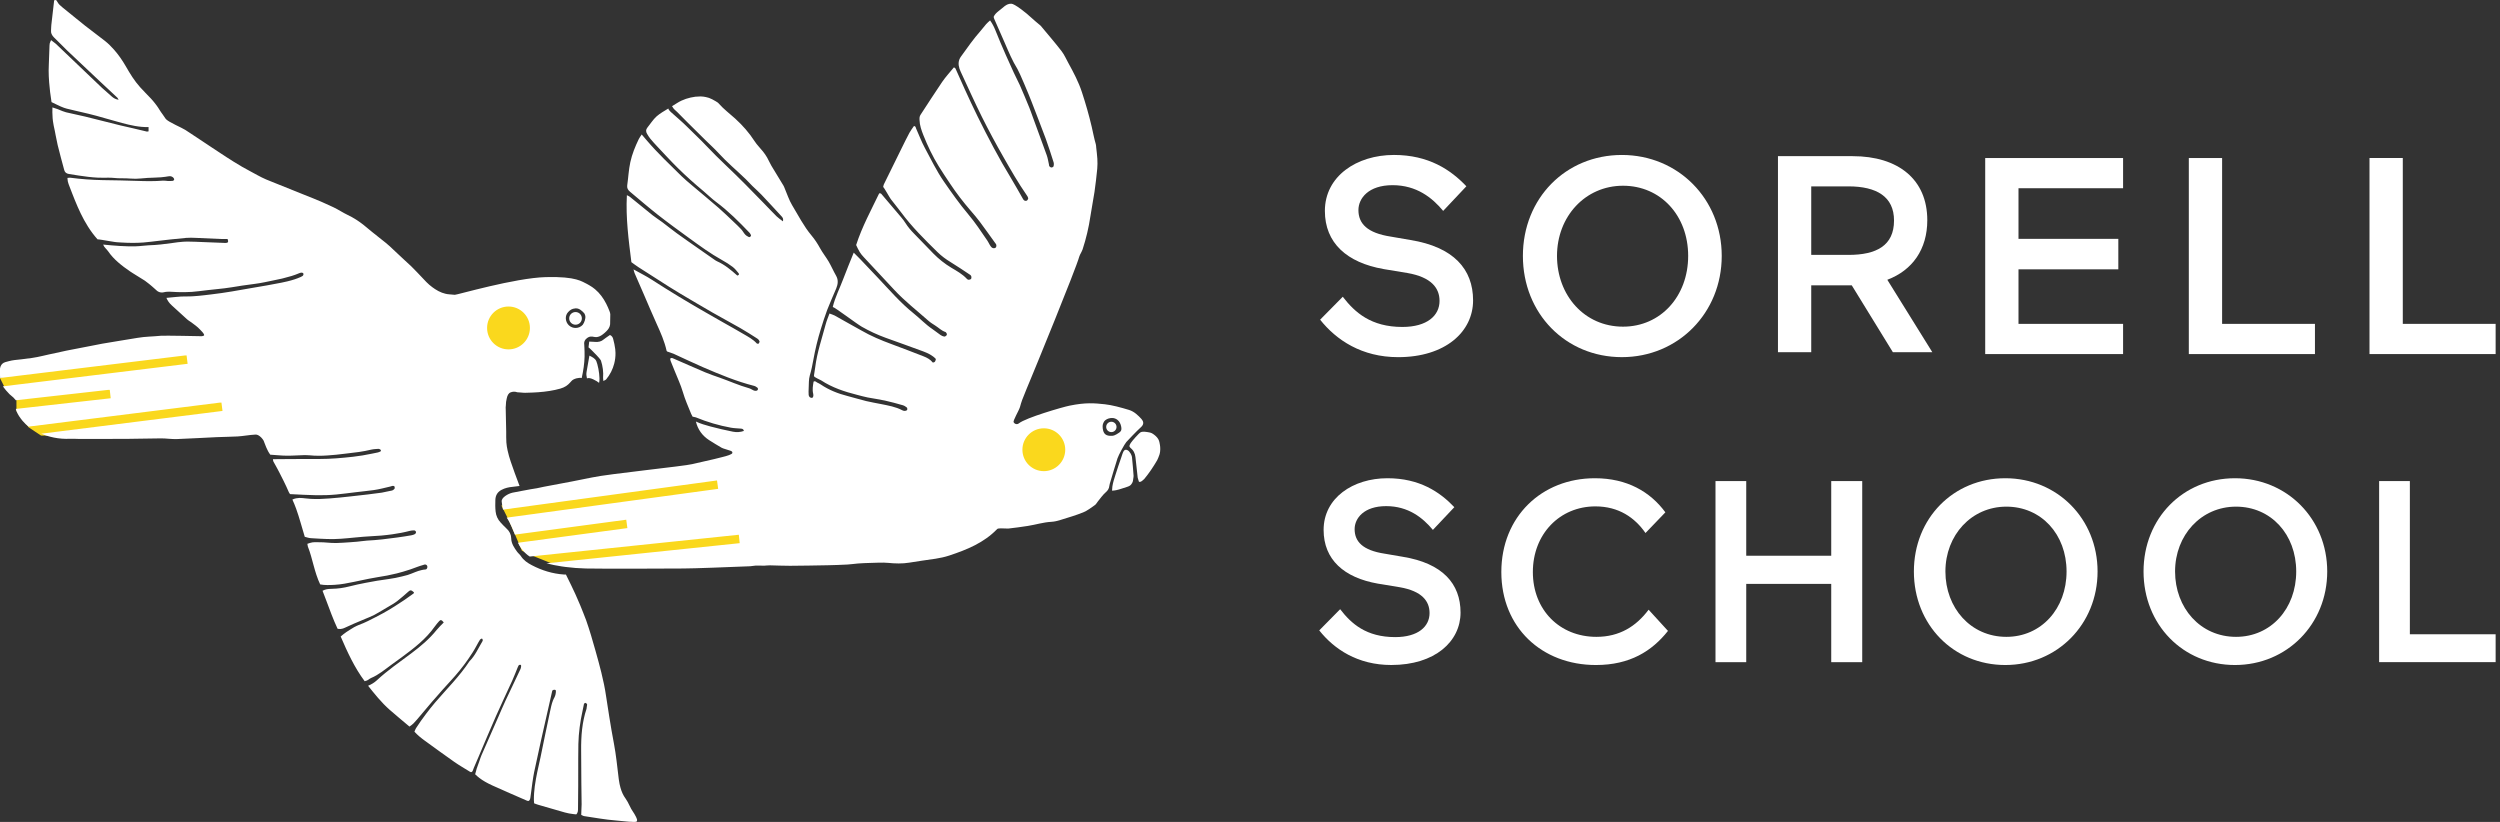 <svg xmlns="http://www.w3.org/2000/svg" width="146" height="48" viewBox="0 0 146 48" fill="none"><rect x="0" y="0" width="146" height="48" fill="#333333" stroke="none"/><g clip-path="url(#clip0_40_3328)"><circle cx="60.96" cy="26.88" r="1.92" fill="#FAD81D"></circle><circle cx="29.76" cy="19.68" r="1.92" fill="#FAD81D"></circle><path d="M29.76 30.48L29.28 29.52L42.48 27.6L46.32 30.72L42.24 32.64L32.16 32.88L30.96 32.4L30.48 32.16L29.76 30.48Z" fill="#FAD81D"></path><path d="M0 22.08L1.68 21.36L7.68 20.16L11.04 20.4L13.68 20.88L15.12 22.8L14.4 25.2L2.4 25.44L1.68 24.96L0.96 24V23.28L0.24 22.56L0 22.08Z" fill="#FAD81D"></path><path d="M80.802 15.713C78.663 15.338 77.373 14.194 77.373 12.317C77.373 10.291 79.234 9.049 81.406 9.049C83.431 9.049 84.722 9.915 85.636 10.879L84.281 12.317C83.644 11.548 82.73 10.814 81.325 10.814C79.92 10.814 79.332 11.582 79.332 12.268C79.332 13.052 79.838 13.607 81.228 13.819L82.37 14.016C84.885 14.424 86.028 15.714 86.028 17.543C86.028 19.372 84.412 20.858 81.652 20.858C79.528 20.858 78.043 19.862 77.095 18.67L78.418 17.33C79.12 18.245 80.068 19.094 81.897 19.094C83.351 19.094 84.069 18.424 84.069 17.575C84.069 16.824 83.595 16.187 82.191 15.943L80.802 15.714V15.713Z" fill="white"></path><path d="M94.784 19.077C96.988 19.077 98.589 17.297 98.589 14.945C98.589 12.593 96.988 10.847 94.784 10.847C92.58 10.847 90.929 12.643 90.929 14.945C90.929 17.247 92.53 19.077 94.784 19.077ZM94.718 9.05C98.001 9.05 100.549 11.615 100.549 14.946C100.549 18.276 98.001 20.857 94.718 20.857C91.436 20.857 88.937 18.31 88.937 14.946C88.937 11.581 91.436 9.05 94.718 9.05Z" fill="white"></path><path d="M105.776 10.884V14.886H107.949C109.582 14.886 110.611 14.346 110.611 12.877C110.611 11.488 109.599 10.884 107.949 10.884H105.776ZM108.145 16.665H105.776V20.569H103.833V9.12H108.194C110.856 9.12 112.554 10.476 112.554 12.86C112.554 14.559 111.688 15.784 110.219 16.339L112.848 20.569H110.544L108.144 16.665H108.145Z" fill="white"></path><path d="M115.936 9.229H123.988V10.993H117.88V13.949H123.71V15.729H117.88V18.914H123.988V20.678H115.936V9.229Z" fill="white"></path><path d="M127.827 9.229H129.771V18.914H135.193V20.678H127.827V9.229Z" fill="white"></path><path d="M138.379 9.229H140.323V18.914H145.745V20.678H138.379V9.229Z" fill="white"></path><path d="M80.467 34.084C78.49 33.737 77.299 32.681 77.299 30.946C77.299 29.075 79.019 27.929 81.025 27.929C82.897 27.929 84.089 28.728 84.933 29.619L83.681 30.946C83.092 30.237 82.248 29.558 80.951 29.558C79.653 29.558 79.11 30.267 79.11 30.901C79.11 31.625 79.578 32.138 80.86 32.334L81.917 32.515C84.24 32.892 85.296 34.084 85.296 35.773C85.296 37.462 83.802 38.836 81.252 38.836C79.29 38.836 77.918 37.916 77.044 36.815L78.265 35.577C78.913 36.422 79.789 37.207 81.479 37.207C82.821 37.207 83.486 36.588 83.486 35.804C83.486 35.11 83.048 34.522 81.751 34.295L80.468 34.084H80.467Z" fill="white"></path><path d="M97.409 36.846C96.475 38.022 95.192 38.837 93.201 38.837C90.032 38.837 87.678 36.634 87.678 33.406C87.678 30.177 90.032 27.929 93.14 27.929C95.011 27.929 96.369 28.712 97.258 29.92L96.097 31.128C95.479 30.238 94.543 29.573 93.171 29.573C91.089 29.573 89.519 31.188 89.519 33.406C89.519 35.623 91.089 37.192 93.231 37.192C94.588 37.192 95.554 36.573 96.279 35.607L97.41 36.845L97.409 36.846Z" fill="white"></path><path d="M106.944 34.099H101.98V38.671H100.185V28.095H101.98V32.455H106.944V28.095H108.754V38.671H106.944V34.099Z" fill="white"></path><path d="M117.172 37.192C119.209 37.192 120.687 35.548 120.687 33.375C120.687 31.202 119.209 29.588 117.172 29.588C115.136 29.588 113.612 31.248 113.612 33.375C113.612 35.503 115.09 37.192 117.172 37.192ZM117.111 27.929C120.144 27.929 122.498 30.297 122.498 33.375C122.498 36.453 120.144 38.837 117.111 38.837C114.079 38.837 111.771 36.484 111.771 33.375C111.771 30.267 114.079 27.929 117.111 27.929Z" fill="white"></path><path d="M130.584 37.192C132.621 37.192 134.099 35.548 134.099 33.375C134.099 31.202 132.621 29.588 130.584 29.588C128.548 29.588 127.024 31.248 127.024 33.375C127.024 35.503 128.502 37.192 130.584 37.192ZM130.523 27.929C133.555 27.929 135.91 30.297 135.91 33.375C135.91 36.453 133.556 38.837 130.523 38.837C127.49 38.837 125.183 36.484 125.183 33.375C125.183 30.267 127.491 27.929 130.523 27.929Z" fill="white"></path><path d="M138.941 28.095H140.736V37.041H145.745V38.67H138.941V28.095Z" fill="white"></path><path d="M65.199 25.367C65.124 25.411 65.034 25.448 64.947 25.452C64.579 25.474 64.436 25.335 64.399 25.012C64.377 24.814 64.413 24.739 64.478 24.619C64.501 24.584 64.531 24.556 64.562 24.531C64.669 24.448 64.814 24.411 64.942 24.411C65.171 24.409 65.399 24.56 65.471 24.884C65.534 25.164 65.452 25.219 65.199 25.367ZM60.959 27.515C60.269 27.515 59.709 26.956 59.709 26.264C59.709 25.572 60.269 25.013 60.959 25.013C61.65 25.013 62.21 25.573 62.21 26.264C62.21 26.954 61.65 27.515 60.959 27.515ZM66.679 24.489C66.468 24.258 66.24 24.034 65.935 23.94C65.466 23.797 64.934 23.653 64.523 23.609C63.907 23.545 63.42 23.495 62.455 23.692C62.044 23.776 59.922 24.391 59.502 24.723C59.451 24.764 59.394 24.776 59.341 24.765C59.285 24.755 59.233 24.72 59.197 24.659C59.146 24.567 59.494 24.005 59.566 23.772C59.608 23.635 59.639 23.495 59.692 23.363C59.869 22.916 60.048 22.471 60.236 22.029C60.322 21.828 62.838 15.703 63.03 14.983C63.049 14.909 63.094 14.842 63.128 14.772C63.161 14.701 63.201 14.633 63.225 14.56C63.431 13.931 63.582 13.289 63.679 12.633C63.748 12.158 63.848 11.687 63.918 11.212C63.983 10.762 64.034 10.31 64.079 9.858C64.098 9.666 64.095 9.469 64.085 9.274C64.073 9.054 64.042 8.835 64.019 8.616C64.012 8.551 64.014 8.484 63.995 8.422C63.896 8.087 63.835 7.741 63.755 7.4C63.596 6.72 63.402 6.047 63.183 5.381C62.989 4.786 62.698 4.236 62.398 3.691C62.266 3.452 62.157 3.196 61.993 2.983C61.605 2.481 61.189 2 60.783 1.512C60.749 1.473 60.704 1.443 60.665 1.41C60.528 1.292 60.385 1.179 60.253 1.054C59.891 0.713 59.243 0.217 59.06 0.216C58.876 0.215 58.75 0.281 58.541 0.466C58.462 0.535 58.379 0.595 58.298 0.662C58.188 0.752 58.084 0.849 58.029 0.984C58.041 1.029 58.046 1.068 58.062 1.102C58.265 1.566 58.471 2.029 58.673 2.493C58.901 3.017 59.117 3.546 59.422 4.035C59.531 4.211 60.065 5.475 60.237 5.923C60.515 6.651 60.803 7.376 61.074 8.108C61.24 8.558 61.382 9.017 61.529 9.474C61.552 9.545 61.548 9.63 61.532 9.703C61.523 9.738 61.458 9.779 61.417 9.781C61.415 9.781 61.414 9.78 61.412 9.78C61.41 9.78 61.409 9.781 61.407 9.781C61.366 9.783 61.315 9.746 61.284 9.712C61.262 9.687 61.268 9.639 61.258 9.601C61.218 9.424 61.193 9.243 61.132 9.072C60.857 8.302 60.572 7.535 60.29 6.766C60.232 6.607 60.178 6.447 60.114 6.291C59.931 5.848 59.749 5.402 59.554 4.963C59.502 4.847 59.264 4.378 59.209 4.252C59.06 3.906 58.894 3.569 58.745 3.224C58.531 2.736 58.319 2.246 58.124 1.751C58.047 1.556 57.952 1.38 57.822 1.192C57.741 1.266 57.663 1.328 57.599 1.4C57.488 1.527 57.388 1.664 57.277 1.791C56.854 2.269 56.488 2.791 56.117 3.308C55.958 3.531 55.955 3.763 56.032 4.007C56.051 4.069 56.078 4.13 56.105 4.188C56.517 5.071 56.913 5.963 57.348 6.835C57.742 7.625 58.161 8.403 58.599 9.169C59.03 9.925 59.462 10.681 59.959 11.397C59.995 11.45 60.034 11.507 60.046 11.567C60.053 11.606 60.022 11.665 59.99 11.698C59.963 11.725 59.932 11.733 59.9 11.73C59.867 11.73 59.835 11.72 59.804 11.698C59.784 11.683 59.767 11.661 59.754 11.64C59.521 11.235 59.297 10.824 59.055 10.426C58.337 9.249 57.7 8.028 57.088 6.793C56.828 6.27 56.585 5.737 56.34 5.206C56.155 4.805 55.981 4.401 55.799 3.999C55.787 3.973 55.747 3.957 55.709 3.933C55.475 4.22 55.226 4.486 55.023 4.783C54.59 5.416 54.18 6.066 53.758 6.706C53.696 6.799 53.696 6.892 53.7 7C53.708 7.319 53.813 7.61 53.927 7.899C54.177 8.527 54.468 9.137 54.823 9.712C55.033 10.055 55.26 10.388 55.483 10.723C55.849 11.277 56.254 11.801 56.688 12.304C56.875 12.519 57.061 12.737 57.232 12.966C57.527 13.361 57.811 13.765 58.099 14.165C58.123 14.196 58.149 14.226 58.168 14.258C58.207 14.326 58.19 14.441 58.135 14.472C58.096 14.494 58.055 14.5 58.018 14.494C57.979 14.49 57.941 14.474 57.909 14.445C57.863 14.403 57.83 14.345 57.796 14.29C57.75 14.213 57.714 14.129 57.663 14.055C57.304 13.529 56.955 12.999 56.542 12.51C56.032 11.905 55.576 11.256 55.125 10.605C54.694 9.983 54.37 9.301 54.011 8.639C53.814 8.274 53.67 7.882 53.499 7.503C53.475 7.452 53.487 7.374 53.377 7.357C53.292 7.483 53.187 7.614 53.109 7.758C52.949 8.056 52.802 8.361 52.652 8.664C52.306 9.363 51.962 10.062 51.619 10.763C51.598 10.807 51.593 10.858 51.577 10.92C51.638 10.961 51.944 11.524 52.02 11.625C52.216 11.884 52.426 12.133 52.62 12.394C53.248 13.246 53.998 13.985 54.751 14.724C54.983 14.952 55.244 15.143 55.524 15.313C55.91 15.549 56.285 15.805 56.663 16.055C56.693 16.075 56.72 16.115 56.727 16.149C56.734 16.195 56.734 16.257 56.709 16.286C56.681 16.32 56.62 16.337 56.572 16.339C56.572 16.339 56.57 16.337 56.569 16.337C56.568 16.337 56.566 16.338 56.563 16.338C56.531 16.339 56.489 16.312 56.465 16.285C56.204 16.004 55.871 15.822 55.549 15.63C55.167 15.4 54.823 15.125 54.512 14.81C54.129 14.423 53.759 14.023 53.374 13.637C53.19 13.451 53.024 13.254 52.884 13.033C52.809 12.912 52.721 12.797 52.629 12.689C52.261 12.252 51.891 11.817 51.519 11.382C51.49 11.348 51.465 11.302 51.407 11.29C51.389 11.288 51.37 11.288 51.344 11.292C50.877 12.268 50.346 13.233 49.999 14.309C50.06 14.434 50.12 14.578 50.202 14.71C50.268 14.82 50.353 14.92 50.441 15.015C51.034 15.653 51.629 16.289 52.223 16.926C52.835 17.585 53.547 18.135 54.217 18.73C54.342 18.841 54.489 18.93 54.631 19.021C54.826 19.145 54.989 19.32 55.219 19.39C55.23 19.393 55.239 19.407 55.247 19.417C55.289 19.47 55.325 19.531 55.273 19.59C55.244 19.624 55.184 19.661 55.145 19.654C55.144 19.654 55.143 19.653 55.142 19.653C55.141 19.653 55.138 19.655 55.136 19.654C55.063 19.642 54.989 19.608 54.928 19.565C54.768 19.456 54.618 19.33 54.458 19.222C54.056 18.952 53.726 18.598 53.352 18.298C52.587 17.686 51.953 16.944 51.283 16.237C50.934 15.87 50.587 15.501 50.237 15.135C50.116 15.008 49.989 14.886 49.858 14.754C49.649 15.277 49.434 15.786 49.241 16.303C49.044 16.833 48.776 17.339 48.633 17.927C48.748 17.938 50.015 18.902 50.33 19.082C50.771 19.334 51.231 19.548 51.709 19.722C52.441 19.989 53.177 20.245 53.907 20.518C54.184 20.622 54.455 20.748 54.655 20.965C54.633 21.077 54.612 21.165 54.483 21.171C54.482 21.17 54.482 21.17 54.481 21.169C54.478 21.169 54.477 21.171 54.474 21.171C54.336 20.996 54.143 20.89 53.937 20.81C53.307 20.566 52.678 20.322 52.043 20.088C51.445 19.867 50.86 19.622 50.307 19.302C49.993 19.122 49.673 18.949 49.356 18.771C49.152 18.657 48.952 18.537 48.746 18.427C48.658 18.382 48.56 18.354 48.442 18.309C48.361 18.533 48.273 18.735 48.218 18.945C47.999 19.773 47.716 20.585 47.61 21.441C47.59 21.606 47.54 21.863 47.535 21.931C47.54 21.965 47.549 21.996 47.571 22.011H47.571C47.652 22.067 47.78 22.124 47.87 22.171C47.903 22.186 47.932 22.198 47.948 22.209C48.598 22.637 49.323 22.876 50.069 23.063C50.27 23.114 50.47 23.172 50.673 23.212C51.005 23.277 51.341 23.319 51.67 23.391C52.026 23.469 52.376 23.567 52.725 23.666C52.809 23.69 52.89 23.743 52.959 23.799C52.986 23.822 52.996 23.901 52.978 23.936C52.959 23.971 52.896 23.995 52.852 23.997C52.85 23.998 52.847 23.997 52.845 23.997H52.843C52.794 24.001 52.737 23.983 52.693 23.96C52.308 23.755 51.885 23.686 51.466 23.6C51.173 23.539 50.877 23.494 50.587 23.423C50.221 23.334 49.862 23.221 49.497 23.128C48.938 22.986 48.411 22.777 47.931 22.453C47.867 22.409 47.797 22.375 47.726 22.342C47.679 22.32 47.64 22.269 47.581 22.266C47.561 22.267 47.539 22.272 47.513 22.286C47.476 22.516 47.429 22.755 47.492 23.002C47.504 23.05 47.504 23.106 47.493 23.154C47.485 23.186 47.449 23.235 47.425 23.236C47.422 23.236 47.419 23.235 47.417 23.235C47.416 23.235 47.416 23.236 47.415 23.236C47.371 23.238 47.314 23.22 47.283 23.19C47.25 23.157 47.227 23.101 47.225 23.054C47.218 22.925 47.219 22.794 47.227 22.665C47.242 22.419 47.224 22.162 47.292 21.93C47.382 21.631 47.442 21.328 47.498 21.022C47.609 20.409 47.754 19.802 47.939 19.207C48.055 18.836 48.17 18.462 48.309 18.098C48.471 17.675 48.662 17.262 48.836 16.843C48.938 16.594 48.969 16.349 48.825 16.097C48.671 15.829 48.549 15.543 48.394 15.276C48.236 15.008 48.039 14.765 47.891 14.494C47.746 14.23 47.583 13.979 47.391 13.751C46.937 13.211 46.623 12.582 46.261 11.985C46.075 11.677 45.966 11.322 45.822 10.99C45.802 10.942 45.785 10.892 45.759 10.848C45.523 10.459 45.283 10.074 45.051 9.683C44.959 9.528 44.89 9.358 44.8 9.201C44.729 9.078 44.648 8.96 44.56 8.85C44.399 8.646 44.207 8.464 44.068 8.246C43.75 7.751 43.363 7.316 42.931 6.922C42.614 6.634 42.267 6.378 41.983 6.054C41.957 6.026 41.93 5.993 41.897 5.976C41.887 5.97 41.744 5.874 41.58 5.792C41.573 5.789 41.564 5.785 41.556 5.783C41.511 5.761 41.465 5.74 41.419 5.723C41.404 5.718 41.39 5.714 41.374 5.708C41.169 5.644 40.96 5.629 40.919 5.631C40.817 5.646 40.711 5.634 40.608 5.648C40.232 5.699 39.874 5.809 39.55 6.013C39.446 6.077 39.343 6.141 39.24 6.206C39.249 6.216 39.263 6.218 39.269 6.232C39.333 6.367 39.451 6.448 39.554 6.547C39.75 6.737 39.936 6.936 40.129 7.128C40.487 7.486 40.848 7.84 41.208 8.195C41.458 8.441 41.72 8.676 41.957 8.934C42.458 9.483 43.027 9.957 43.56 10.471C43.69 10.598 43.81 10.734 43.94 10.862C44.115 11.034 44.302 11.194 44.471 11.372C44.856 11.778 45.233 12.19 45.612 12.601C45.678 12.674 45.766 12.741 45.723 12.927C45.573 12.81 45.453 12.733 45.353 12.634C45.103 12.389 44.864 12.131 44.619 11.88C44.257 11.509 43.892 11.138 43.529 10.768C42.784 10.007 41.986 9.301 41.256 8.524C40.903 8.147 40.518 7.796 40.153 7.428C39.843 7.116 39.501 6.835 39.175 6.54C39.128 6.497 39.086 6.446 39.049 6.393C39.038 6.376 39.031 6.357 39.03 6.337C38.795 6.482 38.549 6.616 38.345 6.796C38.136 6.982 37.986 7.234 37.806 7.453C37.708 7.573 37.716 7.693 37.788 7.814C37.849 7.914 37.908 8.017 37.983 8.105C38.116 8.265 38.255 8.419 38.398 8.57C38.8 8.995 39.193 9.428 39.61 9.837C40.083 10.301 40.577 10.742 41.087 11.166C41.337 11.374 41.566 11.607 41.828 11.8C42.54 12.33 43.163 12.956 43.774 13.595C43.808 13.631 43.833 13.679 43.853 13.725C43.863 13.745 43.86 13.786 43.846 13.798C43.819 13.823 43.768 13.857 43.748 13.847C43.748 13.846 43.747 13.845 43.745 13.845C43.744 13.845 43.74 13.847 43.739 13.847C43.661 13.808 43.579 13.764 43.521 13.701C43.433 13.607 43.375 13.487 43.288 13.393C43.147 13.241 42.995 13.099 42.844 12.956C42.551 12.68 42.264 12.397 41.96 12.133C41.45 11.69 40.927 11.261 40.411 10.824C40.203 10.647 39.992 10.473 39.797 10.283C39.112 9.608 38.411 8.948 37.785 8.215C37.689 8.102 37.593 7.99 37.476 7.854C37.408 7.959 37.344 8.039 37.303 8.126C37.094 8.558 36.914 8.996 36.81 9.475C36.713 9.923 36.694 10.373 36.63 10.821C36.606 10.98 36.673 11.097 36.791 11.195C37.33 11.644 37.86 12.105 38.412 12.538C39.015 13.011 39.636 13.462 40.256 13.912C40.876 14.363 41.495 14.815 42.167 15.188C42.383 15.307 42.594 15.439 42.789 15.588C42.921 15.689 43.026 15.825 43.133 15.955C43.19 16.025 43.14 16.07 43.065 16.091C43.063 16.09 43.063 16.089 43.062 16.089C43.06 16.089 43.058 16.09 43.056 16.091C42.695 15.771 42.33 15.461 41.883 15.263C41.813 15.233 41.748 15.185 41.685 15.14C41.386 14.933 41.087 14.725 40.79 14.515C40.366 14.217 39.938 13.922 39.518 13.617C39.234 13.412 38.963 13.189 38.682 12.978C38.495 12.838 38.295 12.716 38.112 12.571C37.665 12.215 37.225 11.85 36.781 11.491C36.738 11.456 36.683 11.437 36.61 11.399C36.538 12.74 36.714 14.023 36.873 15.311C37.019 15.415 37.152 15.518 37.294 15.609C37.884 15.989 38.475 16.366 39.067 16.742C39.286 16.88 39.507 17.017 39.73 17.149C40.357 17.519 40.981 17.892 41.612 18.254C42.152 18.564 42.703 18.855 43.243 19.165C43.582 19.36 43.909 19.571 44.238 19.781C44.289 19.814 44.335 19.872 44.355 19.928C44.367 19.965 44.337 20.027 44.308 20.064C44.3 20.072 44.278 20.074 44.254 20.073C44.229 20.073 44.204 20.068 44.194 20.056C43.982 19.817 43.703 19.673 43.435 19.515C43.033 19.276 42.623 19.051 42.217 18.82C41.833 18.602 41.449 18.384 41.068 18.163C40.595 17.888 40.123 17.615 39.657 17.331C39.125 17.007 38.595 16.679 38.072 16.339C37.742 16.123 37.389 15.953 36.998 15.732C37.028 15.842 37.038 15.903 37.062 15.957C37.238 16.362 37.416 16.765 37.591 17.171C37.844 17.752 38.086 18.339 38.35 18.917C38.582 19.426 38.807 19.934 38.929 20.484C38.934 20.506 38.961 20.523 38.964 20.528C39.112 20.582 39.249 20.62 39.377 20.678C39.933 20.929 40.482 21.198 41.043 21.44C42.022 21.861 43.005 22.273 44.043 22.536C44.114 22.554 44.18 22.602 44.24 22.647C44.262 22.665 44.271 22.721 44.261 22.752C44.251 22.782 44.212 22.815 44.181 22.82C44.179 22.821 44.175 22.82 44.173 22.82C44.173 22.82 44.173 22.82 44.172 22.82C44.125 22.829 44.068 22.824 44.023 22.806C43.928 22.767 43.842 22.7 43.744 22.673C43.154 22.509 42.598 22.255 42.023 22.053C41.741 21.954 41.457 21.859 41.182 21.743C40.56 21.48 39.944 21.205 39.324 20.936C39.296 20.924 39.268 20.91 39.237 20.906C39.207 20.905 39.175 20.913 39.139 20.946C39.146 20.984 39.147 21.036 39.165 21.08C39.24 21.275 39.322 21.465 39.399 21.658C39.562 22.068 39.754 22.47 39.878 22.892C40.006 23.331 40.191 23.745 40.362 24.166C40.386 24.225 40.414 24.28 40.446 24.332C40.511 24.344 40.559 24.353 40.606 24.367C40.616 24.37 40.631 24.37 40.64 24.375C41.301 24.649 41.984 24.849 42.688 24.977C42.878 25.012 43.074 25.012 43.267 25.031C43.335 25.038 43.404 25.046 43.432 25.132C43.435 25.143 43.441 25.151 43.443 25.167C43.236 25.241 43.015 25.253 42.803 25.211C42.359 25.122 41.916 25.021 41.478 24.903C41.194 24.825 40.907 24.745 40.64 24.617C40.75 25.079 41.01 25.442 41.414 25.705C41.653 25.86 41.899 26.004 42.144 26.149C42.232 26.201 42.573 26.286 42.655 26.322C42.73 26.352 42.78 26.374 42.77 26.453C42.759 26.533 42.469 26.624 42.188 26.691C41.587 26.853 40.702 27.031 40.425 27.105C39.994 27.22 35.509 27.679 34.589 27.881C34.089 27.991 32.834 28.227 31.751 28.429C31.738 28.433 31.724 28.436 31.71 28.438C31.474 28.496 31.235 28.537 30.995 28.571C30.88 28.592 30.771 28.613 30.67 28.632C30.593 28.646 30.525 28.659 30.458 28.671C30.181 28.723 29.986 28.76 29.932 28.772C29.673 28.829 29.27 29.059 29.299 29.29C29.315 29.414 29.332 29.587 29.375 29.762L41.874 28.058L41.941 28.549L29.592 30.231C29.697 30.378 29.791 30.566 29.875 30.753C29.94 30.897 29.999 31.041 30.046 31.159C30.053 31.177 30.061 31.202 30.068 31.222L36.573 30.351L36.639 30.841L30.248 31.697C30.355 31.927 30.52 32.182 30.821 32.423C30.855 32.451 30.896 32.477 30.936 32.503L43.147 31.229L43.198 31.721L31.913 32.898C32.187 32.971 32.488 33.032 32.804 33.079C32.88 33.09 32.957 33.1 33.035 33.111C33.419 33.16 33.817 33.191 34.213 33.2C35.593 33.228 39.072 33.2 39.905 33.2C40.491 33.2 42.602 33.118 43.806 33.069C43.988 33.049 44.128 33.031 44.128 33.031L44.655 33.034C44.655 33.034 44.862 33.014 44.966 33.016H44.975C45.363 33.023 45.752 33.044 46.139 33.042C46.878 33.038 47.617 33.024 48.356 33.01C48.733 33.002 49.11 32.989 49.486 32.969C49.693 32.959 49.899 32.923 50.106 32.908C50.351 32.891 50.599 32.879 50.845 32.874C51.016 32.871 51.188 32.862 51.358 32.858C51.529 32.855 51.699 32.856 51.867 32.872C52.074 32.892 52.279 32.906 52.485 32.906C52.69 32.906 52.896 32.893 53.101 32.859C53.345 32.818 53.588 32.781 53.833 32.745C54.372 32.664 54.915 32.617 55.438 32.443C56.469 32.101 57.462 31.699 58.236 30.895C58.264 30.866 58.351 30.857 58.454 30.856C58.584 30.854 58.742 30.866 58.841 30.867C58.865 30.868 58.885 30.867 58.899 30.866C59.274 30.825 59.647 30.773 60.02 30.715C60.481 30.644 60.929 30.499 61.401 30.474C61.581 30.465 61.761 30.419 61.934 30.365C62.38 30.227 62.829 30.096 63.26 29.922C63.506 29.823 63.724 29.647 63.945 29.494C64.015 29.446 64.055 29.355 64.113 29.287C64.262 29.107 64.394 28.909 64.567 28.758C64.697 28.647 64.77 28.534 64.786 28.37C64.795 28.294 64.821 28.219 64.843 28.145C64.981 27.685 65.114 27.224 65.261 26.767C65.322 26.578 65.679 25.922 65.779 25.813C65.879 25.705 66.349 25.203 66.639 24.94C66.792 24.801 66.807 24.639 66.675 24.494" fill="white"></path><path d="M28.446 19.152C28.446 18.461 29.006 17.901 29.697 17.901C30.387 17.901 30.947 18.461 30.947 19.152C30.947 19.843 30.388 20.404 29.697 20.404C29.006 20.404 28.446 19.844 28.446 19.152ZM33.183 18.222C33.293 18.109 33.388 18.026 33.612 18.008C33.835 17.991 34.019 18.181 34.117 18.293C34.155 18.336 34.165 18.404 34.179 18.438C34.215 18.592 34.131 18.831 34.034 18.966C33.824 19.201 33.457 19.216 33.225 19.001C33.007 18.797 32.975 18.435 33.183 18.222ZM0.924 23.375L6.343 22.766L6.345 22.774L6.41 22.766L6.465 23.258L0.921 23.881L0.921 23.88C0.972 24.081 1.079 24.265 1.21 24.44C1.244 24.486 1.28 24.531 1.317 24.577C1.322 24.583 1.328 24.587 1.332 24.593C1.433 24.714 1.546 24.819 1.666 24.915L12.867 23.509V23.517L12.932 23.509L12.994 23.999L2.409 25.328C2.505 25.366 2.601 25.406 2.698 25.437C2.998 25.533 3.305 25.596 3.619 25.619C3.697 25.625 3.776 25.628 3.856 25.629C3.935 25.63 4.015 25.628 4.096 25.625H4.097C4.26 25.616 4.424 25.633 4.588 25.633C5.205 25.633 5.821 25.632 6.437 25.632C6.745 25.632 7.054 25.633 7.362 25.631C7.531 25.63 7.7 25.627 7.87 25.623C8.383 25.615 8.897 25.603 9.411 25.601C9.563 25.601 9.714 25.613 9.866 25.625C9.942 25.631 10.018 25.636 10.094 25.639C10.168 25.643 10.245 25.644 10.32 25.642C10.731 25.627 11.142 25.606 11.553 25.585C11.925 25.566 12.297 25.545 12.67 25.529C13.074 25.509 13.48 25.513 13.884 25.488C14.224 25.466 14.559 25.398 14.9 25.381H14.901C15.003 25.37 15.098 25.417 15.176 25.479C15.31 25.581 15.391 25.727 15.393 25.73H15.393C15.419 25.795 15.445 25.863 15.471 25.93C15.523 26.067 15.578 26.207 15.653 26.346C15.691 26.416 15.734 26.486 15.784 26.554C15.862 26.558 15.943 26.565 16.021 26.571C16.108 26.578 16.193 26.584 16.282 26.59C16.435 26.602 16.589 26.611 16.745 26.612C16.928 26.614 17.112 26.607 17.295 26.598C17.465 26.59 17.634 26.581 17.805 26.578C17.893 26.577 17.981 26.582 18.07 26.589C18.158 26.596 18.247 26.604 18.336 26.609C18.684 26.627 19.031 26.611 19.377 26.577C19.425 26.571 19.475 26.571 19.524 26.565C19.557 26.562 19.59 26.562 19.622 26.557C19.657 26.552 19.692 26.549 19.727 26.545C19.891 26.525 20.055 26.506 20.219 26.488C20.465 26.461 20.711 26.433 20.956 26.397C21.201 26.361 21.445 26.317 21.686 26.257C21.775 26.235 21.867 26.228 21.959 26.222C22.006 26.219 22.053 26.216 22.1 26.213C22.125 26.211 22.152 26.222 22.178 26.235C22.187 26.24 22.196 26.242 22.205 26.247C22.217 26.254 22.23 26.27 22.238 26.285C22.241 26.293 22.246 26.3 22.246 26.305C22.247 26.315 22.243 26.329 22.238 26.341C22.231 26.353 22.223 26.364 22.215 26.369C22.181 26.387 22.143 26.398 22.106 26.41C22.096 26.413 22.087 26.418 22.076 26.421C21.957 26.449 21.835 26.471 21.715 26.495C21.354 26.57 20.991 26.634 20.622 26.674C19.967 26.746 19.314 26.806 18.655 26.805C18.237 26.805 17.82 26.805 17.401 26.807C17.163 26.807 16.925 26.809 16.684 26.811C16.44 26.812 16.193 26.814 15.94 26.817C15.949 26.864 15.944 26.915 15.965 26.951C16.083 27.155 16.193 27.364 16.304 27.573C16.391 27.737 16.474 27.902 16.555 28.069C16.663 28.292 16.773 28.515 16.869 28.745C16.887 28.789 16.922 28.828 16.94 28.856C17.202 28.867 17.459 28.882 17.713 28.894C17.756 28.896 17.797 28.896 17.839 28.899C18.051 28.909 18.262 28.918 18.472 28.921C18.863 28.926 19.257 28.917 19.647 28.878C20.023 28.842 20.397 28.79 20.771 28.746C21.125 28.703 21.479 28.669 21.832 28.62C22.157 28.576 22.475 28.484 22.795 28.413C22.844 28.402 22.892 28.377 22.94 28.374C22.973 28.371 23.022 28.386 23.035 28.406C23.036 28.407 23.04 28.407 23.04 28.409C23.045 28.42 23.046 28.436 23.048 28.451L23.048 28.453C23.054 28.488 23.054 28.525 23.038 28.546C23.022 28.567 22.999 28.588 22.974 28.606C22.969 28.61 22.963 28.613 22.957 28.616C22.945 28.623 22.933 28.629 22.922 28.636C22.911 28.641 22.9 28.645 22.888 28.648C22.784 28.674 22.68 28.691 22.576 28.712C22.481 28.732 22.388 28.756 22.293 28.771C22.11 28.799 21.925 28.82 21.74 28.842C21.648 28.854 21.557 28.869 21.464 28.878C21.131 28.915 20.797 28.953 20.463 28.991C20.054 29.037 19.646 29.08 19.236 29.11C18.877 29.138 18.516 29.155 18.153 29.134C18.046 29.128 17.939 29.119 17.833 29.105C17.779 29.098 17.724 29.092 17.668 29.087C17.546 29.075 17.421 29.075 17.295 29.101C17.221 29.116 17.148 29.138 17.075 29.174C17.156 29.349 17.228 29.526 17.293 29.705C17.489 30.243 17.627 30.798 17.798 31.349C17.914 31.377 18.021 31.419 18.132 31.427C18.16 31.429 18.189 31.43 18.219 31.433C18.518 31.454 18.817 31.468 19.116 31.479C19.382 31.49 19.647 31.48 19.913 31.463C20.054 31.454 20.196 31.442 20.337 31.428C20.472 31.416 20.607 31.402 20.743 31.389C21.058 31.359 21.373 31.331 21.69 31.315C21.879 31.306 22.068 31.294 22.258 31.278C22.476 31.259 22.695 31.233 22.912 31.203C23.256 31.155 23.599 31.091 23.937 31.002C24.021 30.98 24.113 30.971 24.2 30.976C24.235 30.979 24.291 31.032 24.296 31.068C24.302 31.106 24.268 31.168 24.233 31.19C24.169 31.226 24.093 31.249 24.019 31.262C23.74 31.315 23.458 31.351 23.177 31.392C22.595 31.475 22.01 31.543 21.422 31.572C21.413 31.572 21.405 31.574 21.397 31.575C21.217 31.586 21.038 31.621 20.858 31.635C20.717 31.646 20.575 31.656 20.434 31.668C20.172 31.687 19.908 31.705 19.645 31.712C19.461 31.718 19.276 31.701 19.09 31.687C19.024 31.681 18.956 31.675 18.889 31.672C18.807 31.668 18.725 31.668 18.642 31.667C18.559 31.666 18.478 31.665 18.395 31.663C18.295 31.661 18.2 31.68 18.105 31.707C18.053 31.722 18.001 31.736 17.949 31.759C17.954 31.788 17.959 31.809 17.963 31.833C17.966 31.86 17.969 31.892 17.978 31.915C18.12 32.274 18.214 32.648 18.316 33.023C18.418 33.398 18.528 33.771 18.699 34.13C18.613 33.951 18.543 33.768 18.482 33.582C18.543 33.768 18.614 33.951 18.699 34.13C18.833 34.156 18.97 34.166 19.108 34.167C19.247 34.169 19.386 34.162 19.527 34.155C19.536 34.154 19.545 34.154 19.554 34.153C19.933 34.132 20.304 34.056 20.675 33.98C20.799 33.953 20.922 33.927 21.045 33.902C21.38 33.834 21.714 33.758 22.051 33.707C22.428 33.652 22.799 33.579 23.165 33.489C23.288 33.459 23.409 33.423 23.531 33.389C23.822 33.304 24.11 33.211 24.393 33.098C24.484 33.062 24.579 33.035 24.674 33.007C24.713 32.996 24.751 32.98 24.79 32.97C24.809 32.966 24.828 32.964 24.846 32.968H24.848C24.876 32.973 24.901 32.987 24.92 33.007C24.939 33.027 24.954 33.052 24.957 33.081C24.96 33.101 24.959 33.122 24.956 33.142C24.952 33.163 24.945 33.182 24.936 33.199C24.917 33.233 24.888 33.256 24.852 33.258C24.77 33.261 24.692 33.276 24.615 33.294C24.488 33.322 24.365 33.364 24.245 33.412C24.1 33.47 23.955 33.532 23.806 33.579C23.701 33.612 23.594 33.635 23.489 33.661C23.227 33.727 22.962 33.781 22.696 33.816C22.244 33.874 21.796 33.95 21.349 34.038C21.039 34.099 20.73 34.162 20.422 34.242C20.081 34.33 19.73 34.383 19.374 34.387C19.552 34.385 19.729 34.37 19.903 34.345C19.729 34.37 19.552 34.384 19.374 34.387C19.36 34.387 19.347 34.39 19.333 34.39C19.168 34.391 19.007 34.408 18.836 34.501C18.909 34.688 18.98 34.875 19.05 35.061C19.259 35.621 19.463 36.181 19.714 36.719C19.734 36.726 19.753 36.727 19.773 36.729C19.845 36.741 19.914 36.733 19.98 36.717C20.028 36.706 20.077 36.69 20.124 36.667C20.126 36.666 20.13 36.664 20.134 36.663C20.313 36.577 20.494 36.498 20.677 36.418C20.905 36.318 21.136 36.221 21.367 36.127C21.44 36.097 21.512 36.066 21.585 36.037C21.678 35.999 21.769 35.956 21.859 35.91C21.876 35.901 21.893 35.891 21.91 35.882C22.16 35.748 22.402 35.593 22.647 35.451C22.834 35.344 23.022 35.237 23.192 35.108C23.308 35.02 23.419 34.926 23.528 34.831C23.637 34.734 23.745 34.638 23.856 34.544C23.9 34.507 23.932 34.484 23.964 34.478C23.995 34.471 24.026 34.481 24.068 34.508C24.096 34.527 24.13 34.553 24.171 34.588C24.175 34.591 24.175 34.606 24.172 34.621C24.17 34.636 24.163 34.65 24.156 34.656C23.807 34.915 23.447 35.159 23.079 35.39C22.849 35.535 22.617 35.68 22.376 35.808C22.497 35.744 22.616 35.676 22.732 35.605C22.616 35.676 22.498 35.744 22.376 35.808C22.081 35.963 21.789 36.124 21.487 36.269C21.311 36.354 21.131 36.434 20.946 36.501C20.906 36.515 20.868 36.534 20.831 36.552C20.779 36.575 20.729 36.6 20.679 36.628C20.524 36.716 20.374 36.82 20.223 36.915C20.107 36.988 20.006 37.085 19.896 37.173C20.29 38.085 20.702 38.987 21.299 39.785C21.311 39.778 21.32 39.771 21.336 39.769C21.476 39.753 21.553 39.646 21.666 39.598C22.116 39.41 22.481 39.096 22.868 38.814C23.073 38.666 23.278 38.519 23.481 38.369C24.183 37.851 24.874 37.32 25.385 36.596C25.466 36.482 25.556 36.376 25.648 36.272C25.73 36.179 25.8 36.199 25.915 36.352C25.778 36.494 25.629 36.63 25.504 36.785C25.081 37.313 24.567 37.744 24.032 38.146C23.345 38.662 22.635 39.145 22.004 39.733C21.862 39.865 21.694 39.967 21.496 40.049C21.583 40.158 21.67 40.268 21.758 40.376C21.812 40.441 21.867 40.506 21.921 40.571C21.972 40.633 22.022 40.694 22.074 40.754C22.143 40.833 22.215 40.908 22.285 40.985C22.326 41.028 22.364 41.073 22.405 41.116C22.519 41.233 22.637 41.347 22.76 41.455C23.109 41.761 23.466 42.056 23.817 42.352C23.849 42.378 23.881 42.406 23.913 42.432C24.003 42.375 24.082 42.31 24.155 42.24C24.158 42.237 24.161 42.233 24.164 42.23C24.233 42.162 24.296 42.092 24.358 42.016C24.647 41.666 24.94 41.319 25.237 40.975C25.289 40.914 25.344 40.856 25.397 40.795C25.692 40.455 25.989 40.116 26.297 39.785C26.675 39.376 27.029 38.947 27.345 38.489C27.518 38.239 27.684 37.984 27.828 37.714C27.894 37.592 27.96 37.469 28.035 37.352C28.043 37.34 28.057 37.332 28.071 37.325C28.097 37.31 28.123 37.299 28.145 37.287C28.147 37.288 28.147 37.289 28.148 37.29C28.148 37.29 28.146 37.288 28.145 37.287C28.146 37.288 28.147 37.289 28.148 37.289C28.16 37.301 28.169 37.314 28.175 37.325C28.176 37.326 28.176 37.327 28.177 37.328C28.183 37.339 28.186 37.349 28.188 37.361C28.189 37.368 28.193 37.376 28.193 37.383L28.193 37.385C28.193 37.385 28.194 37.387 28.194 37.388C28.192 37.42 28.177 37.448 28.162 37.474C28.124 37.536 28.089 37.599 28.054 37.662C28.014 37.734 27.972 37.805 27.933 37.877C27.897 37.942 27.86 38.008 27.823 38.073C27.708 38.267 27.583 38.453 27.419 38.615C27.13 39.055 26.797 39.461 26.451 39.855C26.105 40.249 25.746 40.634 25.406 41.032C25.226 41.244 25.053 41.463 24.886 41.684C24.68 41.956 24.483 42.234 24.298 42.521C24.278 42.553 24.262 42.586 24.247 42.621C24.233 42.657 24.22 42.694 24.203 42.731C24.386 42.933 24.592 43.099 24.807 43.255C25.381 43.669 25.951 44.091 26.532 44.496C26.678 44.598 26.828 44.693 26.979 44.785C27.136 44.882 27.292 44.974 27.439 45.066C27.46 45.081 27.478 45.087 27.495 45.091C27.601 45.113 27.633 44.935 27.667 44.855C27.667 44.855 27.667 44.853 27.667 44.853C27.767 44.62 27.867 44.387 27.967 44.154C28.297 43.375 28.626 42.595 28.965 41.821C29.27 41.126 29.601 40.441 29.914 39.75C29.915 39.749 29.916 39.747 29.916 39.745C30.029 39.494 30.127 39.235 30.231 38.98C30.244 38.948 30.259 38.916 30.276 38.884C30.283 38.872 30.288 38.858 30.299 38.848C30.309 38.836 30.327 38.83 30.346 38.827C30.365 38.824 30.384 38.824 30.401 38.824C30.408 38.825 30.417 38.835 30.425 38.848C30.433 38.86 30.438 38.875 30.436 38.885C30.435 38.904 30.431 38.923 30.429 38.942C30.423 38.985 30.416 39.027 30.399 39.065C30.109 39.682 29.812 40.297 29.523 40.915C29.373 41.236 29.238 41.562 29.095 41.886C28.769 42.627 28.441 43.367 28.117 44.109C28.072 44.213 28.04 44.323 28.002 44.43C27.948 44.584 27.888 44.736 27.837 44.892C27.825 44.932 27.814 44.975 27.804 45.017C27.786 45.084 27.768 45.149 27.749 45.217C27.825 45.293 27.905 45.362 27.986 45.425C28.21 45.6 28.455 45.73 28.707 45.848C28.73 45.858 28.751 45.869 28.775 45.88C29.442 46.184 30.117 46.472 30.789 46.766C30.117 46.472 29.443 46.184 28.775 45.88C29.442 46.183 30.117 46.472 30.789 46.766C30.8 46.77 30.815 46.77 30.827 46.772C30.84 46.773 30.852 46.776 30.865 46.778C30.918 46.75 30.944 46.709 30.958 46.662C30.973 46.615 30.976 46.564 30.983 46.516C30.997 46.427 31.009 46.338 31.02 46.249C31.045 46.062 31.067 45.874 31.094 45.689C31.097 45.667 31.102 45.644 31.105 45.622C31.131 45.444 31.157 45.267 31.194 45.092C31.278 44.692 31.366 44.293 31.454 43.893C31.501 43.675 31.547 43.456 31.596 43.238C31.777 42.423 31.964 41.609 32.149 40.796C32.182 40.649 32.211 40.499 32.249 40.353C32.269 40.278 32.405 40.263 32.447 40.3C32.457 40.309 32.463 40.332 32.464 40.364C32.467 40.419 32.456 40.499 32.437 40.576C32.435 40.583 32.434 40.59 32.431 40.599C32.429 40.602 32.428 40.605 32.427 40.609C32.416 40.648 32.403 40.687 32.386 40.715C32.403 40.687 32.415 40.648 32.427 40.609C32.416 40.648 32.403 40.687 32.386 40.716C32.348 40.782 32.317 40.849 32.29 40.917C32.211 41.12 32.17 41.333 32.124 41.544C31.927 42.448 31.748 43.354 31.56 44.257C31.536 44.373 31.509 44.488 31.483 44.604C31.445 44.772 31.406 44.941 31.372 45.11C31.407 44.94 31.445 44.772 31.483 44.604C31.445 44.772 31.406 44.941 31.372 45.11C31.348 45.23 31.324 45.351 31.302 45.472C31.276 45.618 31.252 45.766 31.232 45.913C31.214 46.047 31.2 46.182 31.191 46.318C31.182 46.454 31.177 46.59 31.179 46.727C31.18 46.789 31.187 46.851 31.192 46.913C31.218 46.923 31.24 46.932 31.264 46.941C31.279 46.947 31.294 46.951 31.308 46.957C31.331 46.965 31.353 46.973 31.376 46.98C31.39 46.985 31.404 46.99 31.418 46.995C31.651 47.063 31.885 47.13 32.12 47.198C31.885 47.131 31.651 47.063 31.418 46.995C31.651 47.063 31.885 47.13 32.12 47.198C32.408 47.281 32.696 47.365 32.984 47.447C33.146 47.494 33.309 47.521 33.475 47.541C33.535 47.548 33.593 47.557 33.653 47.561C33.708 47.506 33.734 47.446 33.746 47.384C33.757 47.321 33.756 47.259 33.756 47.197C33.764 46.769 33.766 46.339 33.767 45.911V45.906C33.768 45.357 33.767 44.808 33.769 44.26C33.77 43.986 33.77 43.712 33.777 43.438C33.785 43.115 33.811 42.793 33.852 42.473C33.893 42.153 33.95 41.835 34.02 41.519C34.023 41.499 34.028 41.48 34.032 41.459C34.033 41.45 34.035 41.44 34.038 41.43C34.059 41.324 34.077 41.217 34.103 41.112C34.108 41.095 34.127 41.078 34.146 41.065C34.148 41.064 34.15 41.062 34.153 41.061C34.164 41.053 34.178 41.044 34.184 41.046C34.205 41.054 34.23 41.067 34.25 41.083C34.253 41.085 34.255 41.087 34.257 41.089C34.273 41.104 34.286 41.118 34.287 41.133C34.289 41.187 34.275 41.24 34.266 41.294C34.26 41.327 34.263 41.36 34.254 41.391C34.188 41.588 34.135 41.788 34.092 41.989C34.049 42.19 34.018 42.392 33.994 42.596C33.971 42.799 33.956 43.003 33.948 43.208C33.939 43.414 33.937 43.62 33.939 43.826C33.944 44.459 33.946 45.09 33.951 45.722C33.954 46.139 33.965 46.556 33.967 46.973C33.967 47.105 33.958 47.244 33.951 47.381C33.958 47.245 33.967 47.105 33.967 46.973C33.967 47.105 33.958 47.244 33.951 47.381C33.949 47.451 33.946 47.516 33.944 47.589C33.974 47.602 34.003 47.618 34.031 47.632C34.059 47.646 34.088 47.658 34.117 47.662C34.731 47.752 35.343 47.867 35.959 47.915C35.971 47.917 35.986 47.917 35.997 47.919C36.404 47.953 37.139 48.051 37.186 47.97C37.233 47.889 37.191 47.82 37.166 47.758C37.172 47.773 37.18 47.79 37.186 47.805C37.179 47.789 37.171 47.773 37.166 47.758C37.165 47.757 37.165 47.756 37.165 47.756C37.157 47.735 37.146 47.715 37.137 47.695C37.111 47.636 37.08 47.581 37.046 47.528C37.031 47.506 37.019 47.482 37.003 47.462C36.996 47.454 36.993 47.444 36.986 47.436C36.803 47.187 36.714 46.883 36.536 46.64C36.389 46.441 36.299 46.228 36.237 46.007C36.195 45.862 36.166 45.714 36.145 45.562C36.142 45.533 36.136 45.506 36.133 45.478C36.114 45.329 36.096 45.18 36.079 45.031C36.057 44.841 36.035 44.651 36.011 44.462C36.009 44.446 36.006 44.43 36.005 44.415C35.964 44.092 35.919 43.77 35.858 43.449C35.757 42.922 35.667 42.392 35.582 41.861C35.517 41.456 35.453 41.05 35.393 40.644C35.36 40.418 35.321 40.194 35.275 39.971C35.27 39.949 35.265 39.926 35.26 39.903C35.172 39.48 35.068 39.061 34.954 38.644C34.895 38.425 34.834 38.206 34.772 37.987C34.688 37.689 34.604 37.392 34.514 37.095C34.424 36.798 34.33 36.504 34.227 36.213C34.181 36.082 34.127 35.953 34.076 35.824C33.958 35.518 33.832 35.215 33.698 34.917C33.661 34.835 33.627 34.753 33.59 34.672C33.51 34.499 33.429 34.327 33.346 34.155C33.248 33.953 33.149 33.752 33.049 33.551C33.011 33.552 32.973 33.554 32.935 33.552C32.269 33.507 31.644 33.315 31.053 33.004C30.803 32.872 30.577 32.721 30.421 32.476C30.36 32.382 30.263 32.311 30.197 32.219C30.025 31.984 29.862 31.744 29.854 31.435C29.847 31.209 29.753 31.023 29.584 30.87C29.462 30.76 29.352 30.637 29.238 30.517C29.068 30.337 28.97 30.116 28.944 29.874C28.919 29.649 28.921 29.419 28.929 29.193C28.938 28.938 29.045 28.739 29.285 28.61C29.492 28.499 29.712 28.451 29.938 28.431C30.073 28.42 30.207 28.397 30.342 28.381C30.244 28.131 30.149 27.879 30.061 27.626C29.909 27.189 29.738 26.754 29.642 26.3C29.608 26.148 29.585 25.995 29.572 25.839C29.563 25.737 29.562 25.632 29.562 25.529V25.519C29.562 25.411 29.563 25.304 29.562 25.197C29.557 24.982 29.553 24.767 29.548 24.553C29.543 24.338 29.539 24.123 29.535 23.909C29.534 23.834 29.524 23.754 29.541 23.683C29.542 23.541 29.56 23.392 29.595 23.26C29.612 23.198 29.633 23.139 29.657 23.089C29.633 23.14 29.612 23.198 29.595 23.26C29.631 23.097 29.694 22.962 29.821 22.914C30.053 22.83 30.155 22.902 30.211 22.909C30.279 22.917 30.347 22.917 30.416 22.923C30.499 22.929 30.582 22.941 30.665 22.939C30.7 22.939 30.733 22.936 30.767 22.936C31.212 22.927 31.654 22.902 32.091 22.832C32.199 22.814 32.305 22.795 32.412 22.772C32.519 22.749 32.624 22.724 32.73 22.693L32.73 22.692C32.985 22.618 33.144 22.509 33.304 22.331C33.314 22.319 33.322 22.311 33.331 22.299C33.333 22.297 33.337 22.295 33.338 22.292H33.339C33.351 22.277 33.364 22.266 33.376 22.251C33.491 22.108 33.848 22.033 33.971 22.079C33.996 21.966 34.017 21.854 34.039 21.742C34.114 21.337 34.153 20.936 34.138 20.532C34.136 20.453 34.136 20.376 34.129 20.297C34.124 20.246 34.129 20.195 34.121 20.145C34.113 20.103 34.111 20.064 34.114 20.027C34.12 19.952 34.146 19.886 34.193 19.828C34.217 19.799 34.245 19.772 34.28 19.747L34.281 19.746C34.301 19.73 34.325 19.713 34.352 19.699C34.359 19.696 34.367 19.694 34.374 19.69C34.393 19.681 34.412 19.671 34.435 19.665C34.44 19.665 34.449 19.665 34.454 19.665C34.46 19.663 34.465 19.659 34.471 19.658C34.558 19.649 34.599 19.654 34.696 19.675C34.736 19.684 34.775 19.688 34.812 19.688C34.849 19.687 34.885 19.682 34.92 19.673C34.955 19.665 34.99 19.653 35.025 19.637C35.059 19.621 35.092 19.602 35.126 19.582C35.232 19.516 35.407 19.364 35.485 19.265C35.505 19.239 35.523 19.214 35.539 19.191C35.545 19.18 35.551 19.17 35.559 19.158C35.598 19.089 35.623 19.022 35.631 18.936C35.635 18.731 35.642 18.548 35.641 18.364V18.355C35.64 18.324 35.634 18.293 35.626 18.263C35.617 18.233 35.606 18.201 35.595 18.173C35.539 18.022 35.474 17.88 35.404 17.74C35.241 17.421 35.035 17.13 34.749 16.89C34.644 16.802 34.532 16.727 34.416 16.66C34.37 16.634 34.326 16.605 34.278 16.582C33.994 16.457 33.687 16.135 31.877 16.183C30.068 16.23 26.665 17.23 26.561 17.217C26.457 17.204 26.353 17.194 26.248 17.19C26.169 17.187 26.092 17.173 26.016 17.155C25.877 17.123 25.743 17.072 25.615 17.005C25.603 16.999 25.591 16.991 25.58 16.986C25.464 16.923 25.353 16.851 25.247 16.772C25.125 16.681 25.008 16.582 24.903 16.474C24.829 16.399 24.758 16.322 24.686 16.246C24.463 16.011 24.241 15.773 24.01 15.546C23.883 15.422 23.75 15.303 23.618 15.184C23.522 15.096 23.428 15.005 23.332 14.917C23.214 14.809 23.096 14.703 22.983 14.59C22.693 14.3 22.369 14.05 22.048 13.799C21.941 13.715 21.834 13.63 21.728 13.544C21.65 13.481 21.572 13.419 21.496 13.353C21.571 13.419 21.65 13.481 21.728 13.544C21.65 13.481 21.572 13.419 21.496 13.353C21.414 13.281 21.33 13.213 21.245 13.146C20.954 12.915 20.642 12.712 20.302 12.552C20.159 12.484 20.022 12.405 19.885 12.326C19.747 12.247 19.61 12.168 19.467 12.101C19.251 11.997 19.031 11.899 18.812 11.803C18.637 11.728 18.462 11.653 18.285 11.582C18.089 11.502 17.892 11.425 17.696 11.347C17.065 11.095 16.433 10.844 15.803 10.586C15.716 10.55 15.627 10.516 15.541 10.479C15.534 10.477 15.528 10.473 15.521 10.47C15.203 10.335 14.905 10.153 14.598 9.993C13.963 9.661 13.367 9.271 12.771 8.878C12.627 8.782 12.483 8.687 12.339 8.592C12.202 8.503 12.066 8.411 11.93 8.32C11.663 8.14 11.395 7.963 11.126 7.787C11.024 7.72 10.923 7.651 10.82 7.586C10.611 7.453 9.888 7.15 9.714 6.977C9.703 6.966 9.687 6.953 9.68 6.944C9.623 6.853 9.56 6.766 9.497 6.679C9.433 6.592 9.37 6.505 9.315 6.413C9.26 6.32 9.199 6.231 9.135 6.144C8.945 5.885 8.725 5.651 8.496 5.425C8.398 5.328 8.306 5.227 8.214 5.126C8.204 5.115 8.193 5.104 8.183 5.093C8.1 5.001 8.022 4.906 7.947 4.807C8.022 4.906 8.1 5 8.183 5.093C8.1 5.001 8.022 4.906 7.947 4.807C7.873 4.71 7.802 4.61 7.734 4.508C7.598 4.303 7.472 4.091 7.349 3.875C7.15 3.529 6.924 3.202 6.662 2.904C6.499 2.721 6.326 2.544 6.129 2.39C6.034 2.315 5.084 1.59 4.966 1.498C4.79 1.361 4.617 1.217 4.443 1.076C4.185 0.868 3.927 0.661 3.671 0.451C3.606 0.4 3.543 0.347 3.485 0.289C3.429 0.23 3.378 0.166 3.339 0.091C3.329 0.073 3.32 0.049 3.303 0.03C3.3 0.028 3.296 0.026 3.293 0.023C3.286 0.018 3.279 0.013 3.272 0.008C3.263 0.006 3.251 0.004 3.24 0.003C3.233 0.002 3.228 0.001 3.22 0.001C3.208 0.001 3.201 0.005 3.192 0.008C3.187 0.011 3.18 0.012 3.175 0.016C3.169 0.021 3.166 0.028 3.163 0.035C3.162 0.037 3.16 0.04 3.159 0.043C3.152 0.063 3.154 0.085 3.153 0.1V0.107C3.098 0.558 3.046 1.011 2.997 1.462C2.991 1.512 2.99 1.561 2.988 1.611C2.987 1.663 2.985 1.714 2.981 1.765C2.984 1.714 2.987 1.663 2.988 1.611C2.987 1.663 2.985 1.714 2.981 1.765C2.977 1.806 2.978 1.845 2.983 1.882C2.978 1.845 2.976 1.806 2.981 1.765C2.977 1.806 2.978 1.845 2.983 1.882C2.99 1.932 3.009 1.978 3.031 2.022C3.058 2.076 3.094 2.126 3.141 2.173C3.272 2.301 3.402 2.431 3.532 2.561C3.661 2.692 3.79 2.822 3.922 2.949C4.536 3.534 5.156 4.114 5.773 4.695C6.133 5.033 6.496 5.368 6.855 5.706C6.878 5.728 6.888 5.761 6.927 5.827C6.75 5.801 6.636 5.729 6.533 5.641C6.437 5.559 6.344 5.473 6.249 5.389C6.153 5.306 6.057 5.225 5.964 5.138C5.395 4.598 4.828 4.053 4.26 3.511C3.93 3.197 3.604 2.88 3.272 2.568C3.257 2.553 3.238 2.54 3.221 2.526C3.151 2.467 3.074 2.413 2.982 2.343C2.972 2.367 2.964 2.385 2.955 2.405C2.943 2.433 2.933 2.46 2.923 2.483C2.916 2.499 2.911 2.514 2.905 2.529C2.904 2.533 2.905 2.537 2.904 2.541C2.896 2.574 2.894 2.609 2.892 2.642C2.878 3.015 2.861 3.388 2.851 3.762C2.848 3.882 2.842 4.002 2.841 4.122C2.841 4.349 2.853 4.578 2.87 4.805C2.899 5.186 2.947 5.569 3.009 5.963C3.183 6.044 3.357 6.136 3.538 6.215C3.557 6.224 3.577 6.231 3.596 6.239C3.694 6.281 3.793 6.319 3.898 6.345C4.062 6.388 4.228 6.424 4.393 6.463C4.646 6.522 4.901 6.581 5.154 6.641C5.314 6.679 5.473 6.72 5.631 6.763C5.81 6.814 5.989 6.863 6.169 6.915C6.488 7.005 6.806 7.097 7.126 7.183C7.628 7.316 8.132 7.433 8.676 7.422V7.671C8.65 7.674 8.63 7.679 8.614 7.681C8.599 7.684 8.587 7.686 8.576 7.684C8.306 7.621 8.037 7.555 7.767 7.492C7.522 7.435 7.275 7.384 7.03 7.323C6.343 7.153 5.657 6.975 4.969 6.807C4.829 6.773 4.688 6.743 4.548 6.713C4.317 6.663 4.087 6.615 3.858 6.558C3.723 6.523 3.595 6.467 3.464 6.414C3.43 6.399 3.396 6.385 3.362 6.372C3.269 6.338 3.175 6.31 3.062 6.273C3.06 6.369 3.058 6.462 3.058 6.553V6.561C3.06 6.796 3.077 7.021 3.12 7.245C3.127 7.281 3.131 7.317 3.139 7.352C3.183 7.537 3.217 7.723 3.252 7.91C3.288 8.097 3.323 8.283 3.367 8.467C3.485 8.958 3.622 9.445 3.752 9.934C3.762 9.969 3.774 9.999 3.791 10.025C3.823 10.077 3.87 10.113 3.928 10.135C3.956 10.147 3.989 10.155 4.024 10.161C4.399 10.221 4.772 10.284 5.148 10.327C5.336 10.349 5.525 10.366 5.714 10.375C5.746 10.377 5.778 10.375 5.809 10.375C5.968 10.381 6.126 10.385 6.285 10.377C6.549 10.365 6.81 10.421 7.076 10.411C7.175 10.409 7.275 10.411 7.374 10.415C7.555 10.423 7.737 10.439 7.917 10.439H7.926C7.931 10.439 7.936 10.438 7.941 10.438C7.955 10.438 7.97 10.436 7.985 10.436C8.058 10.435 8.132 10.433 8.205 10.424C8.318 10.409 8.431 10.403 8.544 10.396C8.568 10.394 8.589 10.391 8.613 10.39C8.876 10.376 9.141 10.374 9.404 10.354C9.432 10.351 9.459 10.346 9.488 10.344C9.602 10.333 9.716 10.32 9.829 10.298C9.854 10.294 9.877 10.292 9.899 10.291C9.906 10.291 9.912 10.289 9.918 10.289C9.955 10.289 9.99 10.297 10.022 10.309C10.043 10.317 10.064 10.327 10.083 10.341C10.102 10.354 10.12 10.37 10.137 10.392C10.144 10.399 10.147 10.409 10.152 10.418C10.166 10.443 10.177 10.471 10.171 10.492C10.164 10.521 10.123 10.559 10.094 10.562C10.055 10.566 10.016 10.567 9.978 10.569C9.916 10.57 9.854 10.57 9.793 10.569C9.748 10.567 9.702 10.56 9.658 10.555C9.615 10.55 9.571 10.546 9.529 10.549C9.277 10.57 9.024 10.578 8.771 10.579C8.518 10.58 8.265 10.573 8.012 10.564C7.343 10.539 6.674 10.53 6.005 10.519C5.689 10.513 5.372 10.499 5.057 10.476C4.742 10.454 4.427 10.421 4.113 10.38C4.089 10.377 4.065 10.379 4.036 10.381C4.008 10.383 3.977 10.388 3.94 10.39C3.937 10.423 3.943 10.453 3.946 10.485C3.952 10.567 3.968 10.645 3.997 10.72C4 10.731 4.003 10.743 4.007 10.754C4.076 10.931 4.143 11.108 4.211 11.285C4.418 11.815 4.634 12.342 4.907 12.841C4.98 12.974 5.057 13.105 5.139 13.235C5.302 13.492 5.485 13.742 5.695 13.977C5.779 13.975 6.107 14.034 6.398 14.083C6.506 14.102 6.607 14.118 6.691 14.13C6.744 14.138 6.79 14.144 6.825 14.146C6.911 14.153 6.997 14.157 7.084 14.162C7.511 14.189 7.937 14.194 8.364 14.163C8.52 14.152 8.677 14.136 8.832 14.115C8.904 14.105 8.977 14.098 9.049 14.089C9.653 14.011 10.26 13.953 10.867 13.893C10.961 13.884 11.055 13.882 11.151 13.883C11.246 13.883 11.341 13.888 11.436 13.892C11.929 13.91 12.421 13.936 12.914 13.957C13.039 13.963 13.165 13.958 13.29 13.958C13.302 13.99 13.308 14.015 13.314 14.039C13.315 14.044 13.318 14.051 13.319 14.056C13.329 14.11 13.32 14.144 13.29 14.163C13.275 14.173 13.255 14.179 13.229 14.183C13.215 14.184 13.201 14.185 13.187 14.186C13.175 14.186 13.165 14.188 13.153 14.188C12.856 14.177 12.559 14.164 12.263 14.153C11.978 14.143 11.692 14.134 11.408 14.119C11.249 14.111 11.091 14.107 10.933 14.108C10.776 14.11 10.618 14.12 10.459 14.14C10.435 14.143 10.411 14.143 10.386 14.147C10.279 14.163 10.171 14.175 10.065 14.191C9.621 14.254 9.176 14.31 8.726 14.323C8.709 14.323 8.692 14.325 8.674 14.326C8.426 14.338 8.18 14.379 7.931 14.384C7.3 14.401 6.672 14.347 6.023 14.283C6.085 14.453 6.227 14.546 6.316 14.676C6.483 14.921 6.684 15.133 6.903 15.323C7.012 15.419 7.126 15.509 7.241 15.596C7.358 15.683 7.477 15.767 7.595 15.849C7.647 15.885 7.703 15.919 7.757 15.954C7.987 16.104 8.224 16.248 8.46 16.392C8.49 16.412 8.517 16.437 8.547 16.458C8.599 16.496 8.651 16.534 8.7 16.575C8.807 16.664 8.916 16.751 9.017 16.846C9.036 16.863 9.056 16.88 9.075 16.898C9.082 16.907 9.092 16.913 9.1 16.921C9.128 16.952 9.157 16.977 9.188 16.999C9.254 17.046 9.324 17.072 9.397 17.079C9.433 17.084 9.469 17.084 9.505 17.08C9.554 17.076 9.605 17.065 9.656 17.05C9.68 17.044 9.702 17.044 9.725 17.041C9.775 17.034 9.825 17.032 9.874 17.034C9.9 17.035 9.925 17.036 9.952 17.037C10.09 17.046 10.229 17.054 10.368 17.058C10.506 17.062 10.645 17.065 10.784 17.062C11.061 17.06 11.338 17.042 11.616 17.005C11.967 16.959 12.319 16.923 12.672 16.885C12.823 16.869 12.974 16.854 13.124 16.835C13.397 16.801 13.669 16.755 13.941 16.712C14.006 16.701 14.07 16.69 14.136 16.68C14.375 16.645 14.614 16.615 14.854 16.582C15.053 16.555 15.252 16.525 15.448 16.483C15.788 16.409 16.13 16.347 16.469 16.269C16.511 16.259 16.552 16.245 16.594 16.236C16.89 16.164 17.183 16.08 17.464 15.959C17.515 15.938 17.557 15.926 17.592 15.922C17.618 15.919 17.637 15.925 17.655 15.931C17.661 15.932 17.671 15.931 17.676 15.933C17.673 15.932 17.668 15.933 17.666 15.932C17.668 15.933 17.673 15.932 17.675 15.933C17.701 15.945 17.718 15.964 17.721 15.994C17.723 16.023 17.719 16.046 17.711 16.066C17.703 16.085 17.691 16.101 17.675 16.113C17.67 16.119 17.663 16.122 17.656 16.125C17.628 16.145 17.595 16.161 17.562 16.176C17.45 16.227 17.336 16.268 17.221 16.308C17.077 16.356 16.93 16.397 16.781 16.432C16.666 16.459 16.551 16.485 16.435 16.508C16.149 16.563 15.864 16.621 15.578 16.669C15.306 16.713 15.036 16.76 14.765 16.808C13.952 16.952 13.141 17.101 12.322 17.195C12.187 17.212 12.051 17.228 11.916 17.243C11.693 17.269 11.47 17.291 11.246 17.303C11.113 17.311 10.98 17.315 10.846 17.312C10.659 17.31 10.471 17.322 10.284 17.341C10.095 17.359 9.907 17.382 9.719 17.396C9.755 17.483 9.793 17.555 9.843 17.624C9.868 17.659 9.895 17.693 9.926 17.728C9.931 17.733 9.938 17.738 9.942 17.744C9.97 17.774 10 17.805 10.035 17.837C10.331 18.11 10.627 18.382 10.927 18.65C10.981 18.698 11.043 18.738 11.103 18.778C11.127 18.793 11.151 18.808 11.174 18.825C11.259 18.889 11.346 18.951 11.429 19.017C11.437 19.023 11.444 19.029 11.451 19.035C11.488 19.065 11.526 19.095 11.561 19.127C11.697 19.26 12.002 19.547 11.904 19.6C11.883 19.616 11.785 19.639 11.777 19.635C11.774 19.634 9.572 19.589 9.402 19.608C8.944 19.655 8.479 19.652 8.024 19.732C7.339 19.852 6.65 19.949 5.966 20.072C5.771 20.107 5.578 20.149 5.383 20.186C4.882 20.281 4.382 20.376 3.882 20.477C3.67 20.52 3.46 20.571 3.248 20.616C2.99 20.672 2.731 20.724 2.475 20.787C2.077 20.884 1.674 20.936 1.268 20.982C1.133 20.997 0.998 21.011 0.863 21.026C0.749 21.038 0.638 21.062 0.525 21.09C0.453 21.108 0.381 21.127 0.309 21.148C0.167 21.191 0.08 21.28 0.034 21.396C0.022 21.429 0.011 21.462 0.004 21.498C-0.004 21.533 -0.007 21.57 -0.006 21.611C-0.005 21.682 -0.004 21.753 -0.003 21.824C-0.002 21.907 0.002 21.991 0.006 22.075L10.83 20.755V20.763L10.896 20.755L10.957 21.246L0.167 22.563C0.167 22.563 0.165 22.561 0.164 22.56C0.282 22.722 0.414 22.878 0.556 23.021C0.563 23.029 0.571 23.034 0.579 23.041C0.643 23.103 0.712 23.16 0.784 23.217" fill="white"></path><path d="M64.903 25.235C65.07 25.235 65.205 25.1 65.205 24.933C65.205 24.765 65.07 24.63 64.903 24.63C64.736 24.63 64.601 24.766 64.601 24.933C64.601 25.099 64.736 25.235 64.903 25.235Z" fill="white"></path><path d="M33.611 18.963C33.816 18.963 33.981 18.797 33.981 18.593C33.981 18.388 33.816 18.223 33.611 18.223C33.406 18.223 33.241 18.388 33.241 18.593C33.241 18.797 33.406 18.963 33.611 18.963Z" fill="white"></path><path d="M67.754 26.096C67.748 26.019 67.734 25.942 67.717 25.863C67.714 25.85 67.714 25.838 67.71 25.826C67.696 25.763 67.674 25.706 67.648 25.655C67.606 25.578 67.549 25.515 67.487 25.458C67.424 25.401 67.355 25.349 67.277 25.304C67.277 25.304 67.276 25.304 67.276 25.303C67.258 25.293 67.233 25.282 67.189 25.269C67.167 25.263 67.14 25.257 67.107 25.25C67.074 25.244 67.035 25.237 66.988 25.23C66.941 25.223 66.9 25.219 66.868 25.215C66.776 25.209 66.721 25.216 66.721 25.216C66.684 25.219 66.653 25.227 66.623 25.24C66.524 25.278 66.097 25.771 66.032 25.877C65.998 25.931 65.971 25.989 65.954 26.054C65.982 26.098 65.996 26.139 66.024 26.162C66.067 26.196 66.106 26.233 66.139 26.273C66.172 26.312 66.2 26.355 66.223 26.399C66.247 26.444 66.266 26.491 66.28 26.54C66.281 26.542 66.281 26.544 66.281 26.547C66.295 26.594 66.305 26.644 66.31 26.696C66.339 26.953 66.367 27.21 66.395 27.468C66.41 27.609 66.422 27.751 66.441 27.892C66.441 27.893 66.446 27.91 66.451 27.928C66.453 27.934 66.454 27.94 66.457 27.948C66.463 27.966 66.469 27.986 66.475 28.008C66.495 28.072 66.515 28.138 66.515 28.138C66.557 28.145 66.59 28.14 66.62 28.131C66.624 28.129 66.627 28.127 66.631 28.125C66.653 28.115 66.674 28.101 66.694 28.087C66.723 28.063 66.754 28.035 66.789 28.004C66.8 27.995 66.809 27.986 66.822 27.976C66.962 27.808 67.088 27.638 67.207 27.465C67.225 27.437 67.244 27.41 67.263 27.382C67.374 27.215 67.48 27.048 67.579 26.876H67.58C67.607 26.828 67.623 26.781 67.643 26.735C67.698 26.61 67.739 26.485 67.751 26.36C67.761 26.273 67.761 26.186 67.754 26.097" fill="white"></path><path d="M66.072 26.577C66.049 26.517 66.018 26.461 65.974 26.409C65.963 26.397 65.955 26.383 65.946 26.371C65.936 26.358 65.926 26.345 65.912 26.334C65.878 26.307 65.846 26.289 65.816 26.278C65.786 26.267 65.758 26.262 65.732 26.267C65.68 26.276 65.635 26.315 65.599 26.389C65.581 26.424 65.566 26.46 65.554 26.497C65.526 26.58 65.499 26.664 65.471 26.747C65.357 27.081 65.24 27.413 65.137 27.75C65.103 27.856 65.069 27.963 65.038 28.071C65.007 28.18 64.981 28.292 64.963 28.41C64.952 28.489 64.945 28.571 64.943 28.655C65.024 28.652 65.102 28.643 65.176 28.628C65.399 28.584 65.596 28.499 65.799 28.441C65.861 28.424 65.915 28.402 65.962 28.375C66.035 28.333 66.084 28.274 66.12 28.205C66.153 28.141 66.177 28.067 66.18 27.974C66.18 27.959 66.183 27.944 66.186 27.929C66.193 27.88 66.205 27.831 66.201 27.783C66.175 27.423 66.146 27.063 66.108 26.704C66.103 26.659 66.089 26.618 66.074 26.579" fill="white"></path><path d="M35.705 19.617C35.697 19.61 35.691 19.601 35.681 19.594C35.661 19.584 35.642 19.572 35.616 19.566C35.541 19.619 35.46 19.673 35.379 19.731C35.338 19.759 35.298 19.788 35.26 19.82C35.115 19.946 34.952 19.981 34.768 19.967C34.66 19.958 34.549 19.955 34.419 19.949H34.411C34.403 20.012 34.395 20.069 34.389 20.126C34.382 20.181 34.375 20.234 34.369 20.286C34.395 20.293 34.649 20.54 34.851 20.756C34.864 20.771 34.878 20.785 34.89 20.8C34.925 20.838 34.957 20.874 34.985 20.906C35.013 20.939 35.037 20.969 35.056 20.994C35.078 21.023 35.092 21.046 35.096 21.059C35.123 21.142 35.145 21.225 35.164 21.308C35.183 21.391 35.198 21.473 35.208 21.558L35.208 21.559C35.229 21.727 35.233 21.895 35.22 22.068C35.219 22.079 35.221 22.093 35.222 22.105C35.224 22.143 35.23 22.186 35.236 22.25C35.272 22.23 35.305 22.215 35.334 22.201C35.363 22.186 35.387 22.172 35.404 22.151C35.634 21.87 35.784 21.565 35.869 21.239C35.921 21.038 35.949 20.828 35.945 20.61C35.943 20.538 35.938 20.464 35.93 20.389C35.919 20.289 35.901 20.19 35.88 20.091C35.859 19.992 35.834 19.894 35.809 19.796C35.804 19.78 35.799 19.763 35.794 19.747C35.778 19.697 35.749 19.652 35.705 19.617" fill="white"></path><path d="M34.886 21.275C34.866 21.203 34.846 21.138 34.825 21.091C34.809 21.052 34.785 21.017 34.756 20.985C34.728 20.954 34.695 20.926 34.659 20.901C34.587 20.85 34.504 20.809 34.423 20.769C34.423 20.769 34.422 20.769 34.422 20.768C34.379 21.007 34.339 21.237 34.299 21.468C34.284 21.556 34.266 21.647 34.253 21.734V21.736C34.232 21.877 34.25 21.944 34.279 22.097C34.372 22.055 34.508 22.09 34.644 22.153C34.785 22.216 34.921 22.303 34.985 22.358C34.995 22.326 35.002 22.286 35.006 22.24C35.008 22.217 35.007 22.189 35.007 22.163C35.008 22.137 35.01 22.114 35.009 22.086C35.008 22.003 35 21.912 34.989 21.818C34.979 21.724 34.963 21.629 34.946 21.538C34.928 21.441 34.907 21.354 34.885 21.275" fill="white"></path></g><defs><clipPath id="clip0_40_3328"><rect width="145.745" height="48" fill="white"></rect></clipPath></defs></svg>